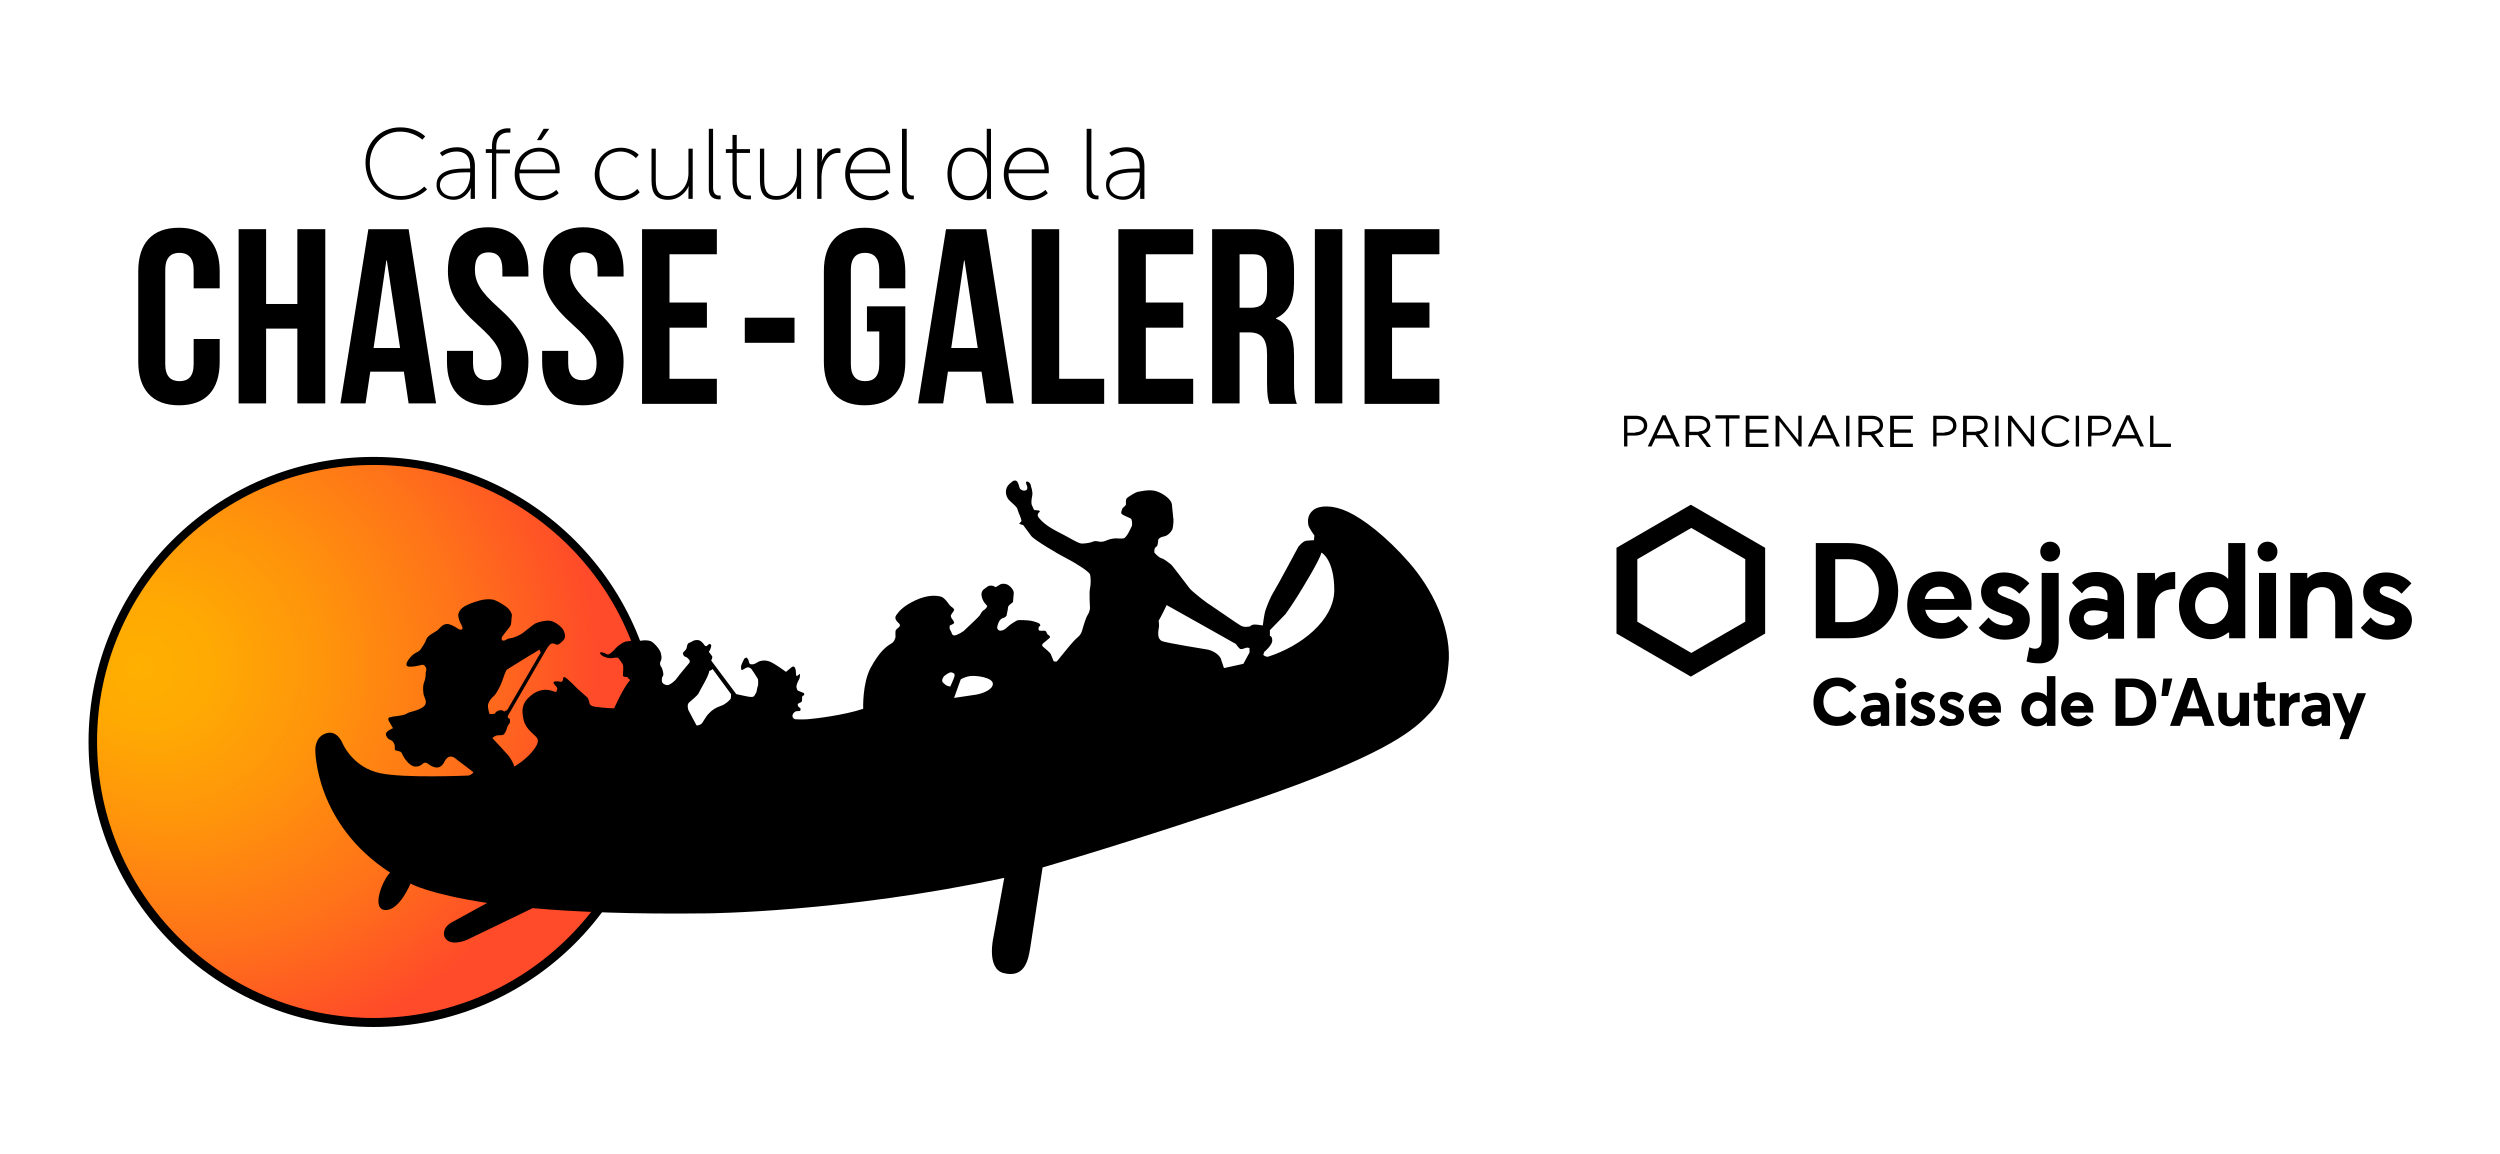 <?xml version="1.0" encoding="utf-8"?>
<!-- Generator: Adobe Illustrator 25.2.0, SVG Export Plug-In . SVG Version: 6.00 Build 0)  -->
<svg version="1.1" id="Calque_1" xmlns="http://www.w3.org/2000/svg" xmlns:xlink="http://www.w3.org/1999/xlink" x="0px" y="0px"
	 viewBox="0 0 528 243.8" style="enable-background:new 0 0 528 243.8;" xml:space="preserve">
<style type="text/css">
	.st0{fill:url(#SVGID_1_);}
	.st1{fill:none;}
</style>
<g>
	<g>
		<radialGradient id="SVGID_1_" cx="43.848" cy="140.721" r="81.988" fx="29.059" fy="140.903" gradientUnits="userSpaceOnUse">
			<stop  offset="0" style="stop-color:#FFB000"/>
			<stop  offset="0.165" style="stop-color:#FFA903"/>
			<stop  offset="0.411" style="stop-color:#FF940B"/>
			<stop  offset="0.708" style="stop-color:#FF7319"/>
			<stop  offset="1" style="stop-color:#FF4B29"/>
		</radialGradient>
		<path class="st0" d="M126.4,192c0-0.1,0.3,0,0.4,0c7.3-9.9,11.7-22.1,11.7-35.4c0-32.9-26.6-59.5-59.5-59.5
			c-32.9,0-59.5,26.6-59.5,59.5s26.6,59.5,59.5,59.5c18,0,34.1-8,45-20.6C123.5,194.1,126.3,192.7,126.4,192z"/>
		<path d="M78.9,216.9c-33.2,0-60.2-27-60.2-60.2s27-60.2,60.2-60.2s60.2,27,60.2,60.2S112.1,216.9,78.9,216.9z M78.9,98.2
			c-32.2,0-58.4,26.2-58.4,58.4S46.7,215,78.9,215s58.4-26.2,58.4-58.4S111.1,98.2,78.9,98.2z"/>
		<path class="st1" d="M204.8,142.8c-1.1,0.2-1.9,0.7-1.9,0.7l-1.4,3.9c0,0,3.4-0.6,4.7-0.7c1.2-0.2,3.5-1,3.4-2.3
			C209.6,143,205.9,142.6,204.8,142.8z"/>
		<path class="st1" d="M263.3,136.8c-0.2,0.1-0.8,0.3-1.2,0.3c-0.4,0-0.9-1-1.1-1.1c-0.2-0.2-14.6-8.2-14.6-8.2s-1.4,2.8-1.7,3.3
			c0,0,0.1,0.9,0,1.7c-0.2,0.7-0.4,2.1,0.7,2.6c1,0.5,9.7,1.8,9.7,1.8s1.9,0.4,2.7,1.8l0.7,2.1l4.1-0.9l1.3-2.4l0-0.9
			C263.8,136.9,263.4,136.7,263.3,136.8z"/>
		<path class="st1" d="M147.1,153.3c0.3,0,0.6,0,1-0.3c0.4-0.3,0.8-1.4,1.6-2.2c0.8-0.8,1.6-1.3,2.5-1.6c0.9-0.3,2-1.3,2.1-1.5
			c0.1-0.2,0.1-1,0.1-1l-3.9-5.3c-0.4,0.4-0.7,0.4-0.7,0.4c-0.1,1.1-2,4.1-2.2,4.6c-0.2,0.5-1.6,1.6-2.1,2.1
			c-0.5,0.5-0.1,1.6-0.1,1.6L147.1,153.3z"/>
		<path class="st1" d="M279,116.5c-0.5,1.8-3.7,7-5,9.1c-1.3,2.1-2.6,3.9-2.6,3.9l-3.3,3.4l0,1.2c0,0,0.5,0,0.5,1
			c0,1.1-1.7,2.4-1.7,2.4l-0.2,0.6c0.5,0.6,1,0.4,1,0.4c7-2.3,14-7.6,14-14.2S279,116.5,279,116.5z"/>
		<path class="st1" d="M200.9,142.1c-0.3-0.1-1.3,0.6-1.5,0.8c-0.2,0.2-0.7,0.9-0.2,1.4c0.5,0.4,0.7,0.7,1.4,0.9
			c0,0,0.7-1.5,0.9-2.2C201.7,142.2,201.3,142.2,200.9,142.1z"/>
		<g>
			<path d="M297.6,118.8c-4.9-5.6-9.7-9.2-12.9-10.7s-6-1.4-7.3-0.4s-1.2,2.4-1.1,3.1c0.1,0.7,1.3,2.3,1.3,2.3l-0.1,1
				c0,0-0.8,0-1.6,0.1s-1.7,1.3-1.7,1.3s-4.6,8.6-5.2,9.5c-0.6,0.9-1.4,2.9-1.7,3.8c-0.3,0.8-0.6,3.3-0.6,3.3s-1.2-0.2-1.7-0.2
				s-0.8,0.2-0.9,0.3c-0.1,0.2-0.4,0.1-0.9,0.2c-0.5,0-0.9-0.1-1.2-0.3c-0.3-0.1-6-4.1-6.5-4.4c-0.6-0.3-3.9-2.9-4.3-3.5
				c-0.5-0.6-3.6-4.8-3.9-5s-1.3-1.1-2-1.3c-0.7-0.2-1.5-1.2-1.5-1.2s0-0.1,0-0.5c0-0.4,0.3-0.7,0.5-0.8s0.3-1,0.3-1.3
				c0-0.3,0.5-0.7,1.2-0.8c0.8-0.1,1.6-1,1.8-1.5s0.3-2.2,0.2-2.3c0-0.1-0.2-2.1-0.3-3c-0.1-0.9-1.5-2.1-3.1-2.7
				c-1.6-0.6-4,0.1-4.2,0.1s-1.9,1-2.2,1.3c-0.3,0.4-0.2,1-0.2,1.3c0,0.3-0.5,0.6-0.7,0.8c-0.1,0.2-0.3,0.7-0.3,1
				c0,0.3,0.5,0.5,0.5,0.5s1.2,0.6,1.5,0.7s0.4,1.3,0.2,1.7c-0.2,0.4-0.6,1.2-0.6,1.2s-0.6,1.2-1.1,1.3c-0.5,0.1-1,0-1.6,0
				c-0.6,0-1.5,0.2-1.9,0.4c-0.4,0.2-1.1,0.4-1.6,0.3c-0.5-0.1-1-0.2-1.4,0c-0.4,0.2-1.5,0.4-2.3,0.4s-2.5-1.2-5.5-2.7
				c-2.9-1.5-3.8-3-3.8-3.1c-0.1-0.1,0-0.7,0.3-0.8c0.2-0.1,0.1-0.4-0.2-0.4s-0.9-0.1-0.9-0.1s-0.4-0.8-0.5-1.1s-0.1-1,0.1-1.9
				c0.2-0.9-0.3-2-0.3-2.2c0-0.3-0.4-0.8-0.8-0.8s-0.1,0.7,0,0.9c0.1,0.3,0.2,0.9-0.4,1s-0.8-0.2-1-0.3s-0.3-1-0.6-1.5
				c-0.3-0.5-0.9-0.3-1.1-0.1s-1.1,0.7-1.3,1.7c-0.2,0.9,0.2,1.9,0.8,2.4c0.6,0.5,1.4,1.3,1.5,1.5s0.4,1.3,0.6,1.6
				c0.1,0.3,0.4,1,0.3,1.2c-0.1,0.2-0.5,0.4-0.4,0.5c0,0.1,0.8,0.3,0.8,0.3s1.1,1.5,1.7,2.3s5.6,3.8,7.4,4.7s4.8,2.8,5,3.4
				s0.2,2.2,0,3c-0.2,0.8,0,3.9,0,4.1c0,0.2-0.1,0.9-0.5,1.5c-0.4,0.6-1,2.7-1,2.7c-0.1,0.3-0.2,1.3-1.1,2c-0.9,0.7-3.1,3.5-3.1,3.5
				l-1.3,1.6c0,0-0.6,0.1-0.7-0.1c-0.1-0.2-0.4-1.1-0.6-1.5c-0.2-0.3-1.1-1.1-1.6-1.5c-0.5-0.4,0.1-0.8,0.1-0.8s1.1-0.9,1.3-1.1
				c0.2-0.2-0.1-0.5-0.3-0.6c-0.2-0.1-0.3-0.3-0.4-0.6c-0.1-0.3-0.5-0.3-0.6-0.3c-0.1,0-0.9,0.1-1-0.1c-0.1-0.1-0.1-0.7,0.1-0.8
				s0.3-0.2,0.1-0.5c-0.2-0.3-1.4-0.6-1.9-0.7c-0.5-0.1-2.5-0.2-2.8-0.1s-1.6,0.9-2.1,1.4c-0.5,0.5-1,0.8-1.5,0.8
				c-0.5,0-0.7-0.4-0.7-0.7c0-0.2,0.3-1.2,0.5-1.4c0.1-0.2,0.6-0.6,0.8-0.6s0.6-0.3,0.7-0.5c0-0.3,0.3-1.3,0.3-1.8
				c0.1-0.4,0.9-0.9,1-1c0.1-0.1,0.1-1.2,0.2-1.9s-0.9-1.7-1.5-1.9c-0.6-0.2-1.1-0.1-1.3,0s-0.8,0.5-1,0.6c-0.2,0-0.4-0.3-0.8-0.3
				c-0.4-0.1-0.9,0.1-1.1,0.3c-0.2,0.2-1,0.5-1.1,1.3c-0.1,0.8,0.4,1.8,0.7,2.1c0.3,0.3,0.5,0.6,0.5,0.6c0,0.2-0.4,0.7-0.8,0.9
				c-0.3,0.2-0.5,0.6-0.8,1.1c-0.4,0.5-3,2.9-3.2,3.1c-0.1,0.2-1.6,1.1-2.1,1.1c-0.5,0-0.6-0.4-0.6-0.5s-0.3-0.6-0.4-0.8
				c-0.1-0.2,0-0.8,0-0.8s0.8-0.3,0.9-0.5s-0.4-0.9-0.5-1c-0.1-0.1-0.3-0.6-0.1-0.8c0.2-0.3,0.5-0.7,0.6-0.9
				c0.1-0.2-0.3-0.6-0.5-0.7s-0.6-0.6-0.6-0.6s-0.9-1.4-1.7-1.6c-0.8-0.2-2.6-0.5-5.4,0.8c-2.7,1.3-3.4,2.3-4,3.1s0.3,1.5,0.6,1.8
				s0.1,0.6,0,0.7c-0.1,0.2-0.6,0.4-0.7,0.7c-0.2,0.3,0,1.4-0.1,1.6c-0.1,0.1-0.1,0.8-1,1.3c-1,0.6-2.4,1.7-4.2,5
				c-1.8,3.3-1.6,8.7-1.6,8.7c-4.2,1.4-10.4,2.1-11.7,2.2c-1.3,0.1-2.7,0-2.7,0c-0.8-0.3-0.6-1.1-0.1-1.5s1-0.1,1.2-0.3
				c0.1-0.2,0.2-0.5-0.2-0.7c-0.4-0.2-0.4-0.8-0.2-0.8c0.1-0.1,0.7-0.3,0.7-0.4c0.1-0.1,0.1-0.8,0.1-1s0.2-0.2,0.4-0.4
				c0.1-0.1,0-0.4,0-0.4s-0.9-0.4-1.2-0.5c-0.3-0.1-0.3-0.5-0.4-0.8c0-0.3,0.1-0.8,0.5-1.5c0.4-0.7,0.2-1.3,0.2-1.3
				s-0.4,0.4-0.6,0.5c-0.2,0-0.2-0.7-0.2-0.7s0-0.9-0.3-1.2c-0.3-0.3-0.6,0-0.6,0l-1.2,1c0,0-2.4-1.8-3.5-2.2s-2.1-0.1-2.4,0.1
				c-0.3,0.2-0.9,0.6-1.4,0.5c-0.5,0-0.5-0.4-0.6-0.8c-0.1-0.3-0.3-0.5-0.4-0.6s-0.5,0.2-0.5,0.2s-0.7,1.3-0.7,1.7
				c0,0.4,0,0.7,0.2,0.7s0.5-0.3,1-0.5c0.5-0.2,0.9,0.2,1,0.3s1.2,1.8,1.3,2c0.2,0.2,0.1,1.2,0.1,1.4c-0.1,0.2-0.3,1.1-0.3,1.3
				s-0.3,0.6-0.4,0.8c-0.1,0.2-0.2,0.4-0.7,0.4c-0.5,0-1.3-0.2-1.8-0.3c-0.5-0.1-1.4-0.3-1.4-0.3l-5.3-7.1c0.2-0.4,0.3-0.7,0.2-0.9
				c-0.1-0.2-0.7-0.9-0.7-0.9c0.2-0.3,0.4-0.7,0.5-1.2s-0.4-0.5-0.4-0.5s-0.3,0.2-0.5,0.4s-0.5-0.1-0.5-0.1s-0.4-0.7-1-1
				c-0.6-0.3-1.4,0-1.5,0.1c-0.1,0.1-0.4,0.2-0.8,0.4c-0.4,0.1-0.4,0.8-0.5,1.1c-0.1,0.4-0.5,0.6-0.7,0.9s0.1,0.8,0.4,0.9
				c0.3,0.1,0.5,0.2,0.8,0.6c0.4,0.4,0,0.8,0,0.8s-2.2,2.6-2.6,3.2c-0.4,0.6-1.5,1.4-1.9,1.4c-0.4,0-0.9-0.2-1.1-0.5
				c-0.2-0.3-0.1-0.8-0.1-1c0-0.2,0.2-0.3,0.3-0.7c0-0.4-0.2-1.4-0.5-1.7c-0.2-0.3-0.3-0.8-0.1-1.1c0.2-0.4,0.3-0.8,0.1-1.6
				c-0.1-0.9-1.6-2.5-2.2-2.7c-0.6-0.2-1.4-0.2-1.9-0.1c-0.5,0.1-1.8,0-1.8,0l-1.6,0.2c-0.9,0.3-2.1,1.3-2.4,1.8
				c-0.4,0.4-0.9,0.8-1.2,0.9c-0.4,0.1-0.7-0.3-1.2-0.4c-0.6-0.1-0.6,0.1-0.6,0.1c0.2,0.8,1.9,1.2,2.5,1.1c0.6-0.1,1.2-0.2,1.4,0
				c0.1,0.2,1,1.2,1,1.6c0.1,0.5-0.1,2,0,2.2s0.9,0.2,0.9,0.2c0.2,0.4,0.6,0.6,0.6,0.6c-1.4,1.5-3.4,6-3.4,6c-1.4,0-4-0.3-4.4-0.4
				c-0.4-0.1-0.8-0.4-0.8-0.7c-0.1-0.3-0.2-0.8-0.3-1c-0.1-0.2-2.1-1.9-2.1-1.9s-2.5-2.6-2.9-2.6c-0.4,0-0.2,0.5-0.4,0.8
				s-0.4,0.2-1,0.1c-0.6,0-0.9,0-0.9,0.3c0,0.3,0.8,0.9,0.8,1.2c0,0.2-0.2,0.7-0.2,0.7c-0.3,0.1-0.5-0.1-1.3-0.3s-2.5-0.3-4.2,1.2
				c-1.8,1.5-1.9,3-1.4,5.1c0.5,2.1,2.5,3.1,2.9,3.9c0.4,0.8-0.6,2.1-0.6,2.1c-1.6,2.3-4.3,3.8-4.3,3.8c-0.1-0.6-0.8-1.8-1.2-2.3
				c-0.4-0.5-3.4-3.7-3.4-3.7c0.1-0.2,0.7-0.6,1.1-0.6c0.5,0,1.1,0,1.3-0.2s0.4-0.6,0.5-0.8s0.2-0.8,0.4-1.1s0.4-0.5,0.4-0.7
				s0.1-0.8-0.3-0.8c-0.3-0.1-0.1-0.6-0.1-0.6l8-13.8c0.5-0.9,1-1.3,1-1.3c0.3-0.2,0.8-0.1,1.1,0.1c0.4,0.2,0.8-0.1,1.4-0.7
				c0.7-0.6,0.6-1.3,0.3-2.1s-1.9-2.1-3-2.2s-2.5,0.3-3.1,0.6c-0.5,0.3-2.2,1.7-2.6,2s-1.7,1-2.6,1.1c-0.9,0.1-0.9,0.5-1.5,0.5
				c-0.5,0-0.4-0.7-0.2-0.9s0.7-1,0.9-1.2s0.8-0.9,0.9-1.3s0.1-1.3,0.2-1.8c0.1-0.5-0.5-1.5-1.4-2.1c-0.9-0.6-2-1.3-2.8-1.4
				c-0.8-0.1-1.8,0-2.5,0.2s-1.8,0.5-3,1.1c-1.2,0.6-1.5,1.4-1.6,1.8c-0.1,0.4,0.2,1.5,0.5,2c0.3,0.5,0.5,1,0.3,1.2
				c-0.2,0.2-0.7,0-0.7,0s-1.4-1-2.3-1.1c-0.9-0.1-1.5,0.6-1.8,0.9c-0.3,0.4-0.8,0.7-1.5,1.1c-0.7,0.4-1.2,0.9-1.3,1.3
				c-0.1,0.4-0.7,1.4-1.2,2.1c-0.6,0.7-1.2,0.5-2.2,1.7c-1,1.2-1.1,2,0.1,1.9c1.2,0,2.3-0.4,2.5-0.4s0.4,0,0.7,0.5
				c0.3,0.5,0,1.1,0,1.1S90,143,89.6,144c-0.4,1-0.2,2.4-0.1,2.8c0.1,0.5,0.8,1.4,0.2,2.2c-0.6,0.8-2.7,1.3-3.1,1.4
				s-0.7,0.4-1.4,0.6s-2.3,0.3-2.9,0.5c-0.6,0.2-0.1,0.9-0.1,0.9l0.8,1.4c-0.3,0.1-1.5,0.7-1.5,1.2c0,0.5,0.4,1.1,1,1.3
				c0.6,0.2,0.7,0.8,0.8,0.9c0.1,0.1,0.1,1.2,0.1,1.2s0.5,0.2,1,0.3c0.5,0.1,0.6,0.7,0.6,0.7c0.9,1.7,2,2.5,2.7,2.5s1-0.1,1.6-0.6
				c0.5-0.5,1.1,0,1.1,0s0.9,0.8,1.9,0.8c1,0,1.5-1.1,1.5-1.1s0.5-1.1,1.2-1.2s1.2,0.4,1.2,0.4l3.8,2.9c-0.4,0.5-0.7,0.6-1.1,0.7
				c-0.5,0-13.3,0.6-18.6-0.5c-5.3-1.1-7.5-5.4-7.8-6s-1.3-3.2-3.7-2.4c-2.4,0.8-2.2,3.6-2.2,3.6s-0.1,15.5,15.8,25.8
				c-1.6,1.5-4.1,7.8-1,7.9c3,0.1,5.3-5.6,5.3-5.6s3.7,2.2,16.2,4.1l-7.5,4.1c-2.3,1.3-1.5,3.1-1.5,3.1c1.1,2.2,4.7,0.6,4.7,0.6
				l13.9-6.7c9.1,0.8,21,1.3,36.8,1.1c0,0,28.8-0.2,62.8-7.5l-2.3,12.6c0,0-1.5,6.5,2.1,7.5c4.6,1.2,5.3-2.9,5.7-5.4l2.6-16.9
				c0,0,19.1-5.5,45.2-14.4c26.1-9,32.5-14.1,35.6-17.2c3.1-3,4.6-5.6,5-12.5C306.2,132.1,302.5,124.4,297.6,118.8z M103.1,148.7
				c0.2-0.7,0.8-1.4,1.2-1.7s1.3-1.9,1.7-3s0.8-2.4,1.1-2.6c0.3-0.2,5.1-3.2,5.7-3.5c0.6-0.4,1.1-0.7,1.1-0.7l0.3,0.6l-7.1,12.2
				c0,0-0.5,0.1-0.6,0.3c0,0-0.3-0.4-0.9-0.3c-0.6,0.1-0.9,0.4-1,0.6c0,0,0,0.2-0.6,0.2c-0.6,0-0.6,0-0.6,0S102.9,149.4,103.1,148.7
				z M154.3,147.6c-0.1,0.2-1.1,1.2-2.1,1.5c-0.9,0.3-1.8,0.8-2.5,1.6c-0.8,0.8-1.2,1.9-1.6,2.2c-0.4,0.3-0.7,0.3-1,0.3l-1.7-3.2
				c0,0-0.4-1.1,0.1-1.6s1.9-1.5,2.1-2.1c0.2-0.5,2.1-3.5,2.2-4.6c0,0,0.4-0.1,0.7-0.4l3.9,5.3C154.4,146.6,154.4,147.5,154.3,147.6
				z M199.2,144.2c-0.5-0.4,0-1.2,0.2-1.4c0.2-0.2,1.2-0.9,1.5-0.8c0.3,0.1,0.8,0.1,0.7,0.8c-0.2,0.7-0.9,2.2-0.9,2.2
				C200,144.9,199.7,144.7,199.2,144.2z M206.2,146.7c-1.2,0.2-4.7,0.7-4.7,0.7l1.4-3.9c0,0,0.7-0.5,1.9-0.7
				c1.1-0.2,4.8,0.2,4.9,1.6C209.7,145.7,207.4,146.5,206.2,146.7z M262.6,140.2l-4.1,0.9l-0.7-2.1c-0.8-1.4-2.7-1.8-2.7-1.8
				s-8.7-1.4-9.7-1.8c-1-0.5-0.8-1.8-0.7-2.6c0.2-0.7,0-1.7,0-1.7c0.3-0.4,1.7-3.3,1.7-3.3s14.3,8,14.6,8.2c0.2,0.2,0.7,1.1,1.1,1.1
				s1-0.3,1.2-0.3c0.2-0.1,0.6,0.1,0.6,0.1l0,0.9L262.6,140.2z M267.8,138.7c0,0-0.5,0.1-1-0.4l0.2-0.6c0,0,1.7-1.4,1.7-2.4
				s-0.5-1-0.5-1l0-1.2l3.3-3.4c0,0,1.3-1.8,2.6-3.9c1.3-2.1,4.5-7.3,5-9.1c0,0,2.7,1.4,2.7,8C281.7,131.1,274.7,136.5,267.8,138.7z
				"/>
		</g>
		<g>
			<path d="M46.4,71.5v4.9c0,5.9-2.9,9.2-8.6,9.2c-5.7,0-8.6-3.4-8.6-9.2V57.3c0-5.9,2.9-9.2,8.6-9.2c5.7,0,8.6,3.4,8.6,9.2v3.6
				h-5.5v-3.9c0-2.6-1.2-3.6-3-3.6c-1.8,0-3,1-3,3.6v19.9c0,2.6,1.2,3.6,3,3.6c1.8,0,3-0.9,3-3.6v-5.3H46.4z"/>
			<path d="M56.2,85.2h-5.8V48.4h5.8v15.8h6.6V48.4h5.9v36.8h-5.9V69.4h-6.6V85.2z"/>
			<path d="M92.1,85.2h-5.8l-1-6.7h-7.1l-1,6.7h-5.3l5.9-36.8h8.5L92.1,85.2z M78.9,73.5h5.6L81.7,55h-0.1L78.9,73.5z"/>
			<path d="M103.1,48c5.6,0,8.5,3.4,8.5,9.2v1.2h-5.5v-1.5c0-2.6-1.1-3.6-2.9-3.6c-1.8,0-2.9,1-2.9,3.6c0,2.7,1.2,4.7,4.9,8
				c4.8,4.3,6.4,7.3,6.4,11.5c0,5.9-2.9,9.2-8.6,9.2s-8.6-3.4-8.6-9.2v-2.3h5.5v2.6c0,2.6,1.2,3.6,3,3.6c1.8,0,3-0.9,3-3.6
				c0-2.7-1.2-4.7-4.9-8c-4.8-4.3-6.4-7.3-6.4-11.5C94.6,51.4,97.5,48,103.1,48z"/>
			<path d="M123.2,48c5.6,0,8.5,3.4,8.5,9.2v1.2h-5.5v-1.5c0-2.6-1.1-3.6-2.9-3.6c-1.8,0-2.9,1-2.9,3.6c0,2.7,1.2,4.7,4.9,8
				c4.8,4.3,6.4,7.3,6.4,11.5c0,5.9-2.9,9.2-8.6,9.2c-5.7,0-8.6-3.4-8.6-9.2v-2.3h5.5v2.6c0,2.6,1.2,3.6,3,3.6c1.8,0,3-0.9,3-3.6
				c0-2.7-1.2-4.7-4.9-8c-4.8-4.3-6.4-7.3-6.4-11.5C114.7,51.4,117.6,48,123.2,48z"/>
			<g>
				<path d="M141.4,63.9h7.9v5.3h-7.9V80h10v5.3h-15.8V48.4h15.8v5.3h-10V63.9z"/>
			</g>
			<path d="M157.3,67.1h10.5v5.3h-10.5V67.1z"/>
			<path d="M183.1,64.7h8.1v11.7c0,5.9-2.9,9.2-8.6,9.2c-5.7,0-8.6-3.4-8.6-9.2V57.3c0-5.9,2.9-9.2,8.6-9.2c5.7,0,8.6,3.4,8.6,9.2
				v3.6h-5.5v-3.9c0-2.6-1.2-3.6-3-3.6c-1.8,0-3,1-3,3.6v19.9c0,2.6,1.2,3.6,3,3.6c1.8,0,3-0.9,3-3.6V70h-2.6V64.7z"/>
			<path d="M214.1,85.2h-5.8l-1-6.7h-7.1l-1,6.7h-5.3l5.9-36.8h8.5L214.1,85.2z M200.9,73.5h5.6L203.7,55h-0.1L200.9,73.5z"/>
			<path d="M217.9,48.4h5.8V80h9.5v5.3h-15.3V48.4z"/>
			<path d="M242,63.9h7.9v5.3H242V80h10v5.3h-15.8V48.4H252v5.3h-10V63.9z"/>
			<path d="M268.1,85.2c-0.3-0.9-0.5-1.5-0.5-4.5v-5.8c0-3.4-1.2-4.7-3.8-4.7h-2v15h-5.8V48.4h8.7c6,0,8.6,2.8,8.6,8.5v2.9
				c0,3.8-1.2,6.2-3.8,7.4v0.1c2.9,1.2,3.8,3.9,3.8,7.8v5.7c0,1.8,0.1,3.1,0.6,4.5H268.1z M261.8,53.7V65h2.3c2.2,0,3.5-0.9,3.5-3.9
				v-3.6c0-2.6-0.9-3.8-2.9-3.8H261.8z"/>
			<path d="M277.7,48.4h5.8v36.8h-5.8V48.4z"/>
			<path d="M294,63.9h7.9v5.3H294V80h10v5.3h-15.8V48.4H304v5.3h-10V63.9z"/>
		</g>
		<g>
			<path d="M84.5,26.9c3.5,0,5.3,1.9,5.3,1.9l-0.6,0.7c0,0-1.8-1.7-4.7-1.7c-3.6,0-6.4,2.9-6.4,6.7c0,3.9,2.8,6.9,6.5,6.9
				c3.2,0,5-2,5-2l0.6,0.6c0,0-2,2.2-5.6,2.2c-4.3,0-7.4-3.5-7.4-7.8C77.1,30.2,80.3,26.9,84.5,26.9z"/>
			<path d="M98.6,35.6h0.7v-0.4c0-2.4-1.2-3.2-2.9-3.2c-1.8,0-3,1-3,1l-0.5-0.7c0,0,1.3-1.2,3.6-1.2c2.4,0,3.8,1.4,3.8,4V42h-0.9
				v-1.4c0-0.6,0.1-1,0.1-1h0c0,0-1,2.6-3.7,2.6c-1.7,0-3.6-1-3.6-3.1C92.1,35.6,96.7,35.6,98.6,35.6z M95.7,41.5
				c2.3,0,3.6-2.4,3.6-4.5v-0.6h-0.7c-1.8,0-5.7,0-5.7,2.8C93,40.3,93.9,41.5,95.7,41.5z"/>
			<path d="M103.9,32.3h-1.3v-0.8h1.3V31c0-3.5,2.3-3.9,3.3-3.9c0.3,0,0.6,0,0.6,0V28c0,0-0.2,0-0.5,0c-0.8,0-2.5,0.3-2.5,3.1v0.5
				h2.9v0.8h-2.9V42h-0.9V32.3z"/>
			<path d="M113.9,31.2c2.9,0,4.3,2.3,4.3,4.8c0,0.2,0,0.6,0,0.6h-8.5c0,3.1,2.1,4.8,4.5,4.8c2,0,3.3-1.3,3.3-1.3l0.5,0.7
				c0,0-1.5,1.5-3.8,1.5c-3,0-5.5-2.2-5.5-5.5C108.7,33.2,111.2,31.2,113.9,31.2z M117.3,35.8c-0.1-2.6-1.7-3.8-3.4-3.8
				c-2,0-3.8,1.3-4.1,3.8H117.3z M114.8,27.2h1.2l-1.7,2.4h-0.9L114.8,27.2z"/>
			<path d="M131.1,31.2c2.5,0,3.8,1.5,3.8,1.5l-0.6,0.7c0,0-1.2-1.4-3.2-1.4c-2.5,0-4.5,1.8-4.5,4.7c0,2.8,2.1,4.7,4.5,4.7
				c2.3,0,3.5-1.5,3.5-1.5l0.5,0.7c0,0-1.4,1.7-4,1.7c-3,0-5.5-2.2-5.5-5.5C125.7,33.4,128.2,31.2,131.1,31.2z"/>
			<path d="M137.6,31.4h0.9v6.4c0,1.8,0.2,3.6,2.6,3.6c2.6,0,4.3-2.3,4.3-4.8v-5.2h0.9V42h-0.9v-1.9c0-0.5,0.1-0.9,0.1-0.9h0
				c-0.4,1-1.8,3-4.4,3c-2.6,0-3.5-1.4-3.5-4.1V31.4z"/>
			<path d="M149.7,27.2h0.9v12.4c0,1.5,0.8,1.7,1.3,1.7c0.2,0,0.3,0,0.3,0v0.8c0,0-0.2,0-0.4,0c-0.6,0-2.1-0.2-2.1-2.2V27.2z"/>
			<path d="M154.7,32.3h-1.4v-0.8h1.4v-3h0.9v3h2.8v0.8h-2.8v5.8c0,2.8,1.7,3.2,2.5,3.2c0.3,0,0.5,0,0.5,0v0.8c0,0-0.2,0-0.5,0
				c-1.1,0-3.4-0.4-3.4-3.9V32.3z"/>
			<path d="M160.5,31.4h0.9v6.4c0,1.8,0.2,3.6,2.6,3.6c2.6,0,4.3-2.3,4.3-4.8v-5.2h0.9V42h-0.9v-1.9c0-0.5,0.1-0.9,0.1-0.9h0
				c-0.4,1-1.8,3-4.4,3c-2.6,0-3.5-1.4-3.5-4.1V31.4z"/>
			<path d="M172.7,31.4h0.9v2c0,0.5-0.1,0.9-0.1,0.9h0c0.5-1.6,1.7-3,3.4-3c0.3,0,0.6,0.1,0.6,0.1v0.9c0,0-0.3,0-0.5,0
				c-1.7,0-2.7,1.4-3.2,3c-0.2,0.7-0.3,1.5-0.3,2.2V42h-0.9V31.4z"/>
			<path d="M183.7,31.2c2.9,0,4.3,2.3,4.3,4.8c0,0.2,0,0.6,0,0.6h-8.5c0,3.1,2.1,4.8,4.5,4.8c2,0,3.3-1.3,3.3-1.3l0.5,0.7
				c0,0-1.5,1.5-3.8,1.5c-3,0-5.5-2.2-5.5-5.5C178.5,33.2,181,31.2,183.7,31.2z M187.1,35.8c-0.1-2.6-1.7-3.8-3.4-3.8
				c-1.9,0-3.8,1.3-4.1,3.8H187.1z"/>
			<path d="M190.6,27.2h0.9v12.4c0,1.5,0.8,1.7,1.2,1.7c0.2,0,0.3,0,0.3,0v0.8c0,0-0.2,0-0.4,0c-0.6,0-2.1-0.2-2.1-2.2V27.2z"/>
			<path d="M204.8,31.2c2.7,0,3.7,2.4,3.7,2.4h0c0,0-0.1-0.4-0.1-0.9v-5.5h0.9V42h-0.9v-1.3c0-0.5,0.1-0.8,0.1-0.8h0
				c0,0-0.9,2.4-3.8,2.4c-2.8,0-4.6-2.3-4.6-5.6C200.1,33.4,202.1,31.2,204.8,31.2z M204.7,41.4c2,0,3.8-1.4,3.8-4.7
				c0-2.4-1.2-4.7-3.7-4.7c-2.1,0-3.8,1.7-3.8,4.7C201,39.6,202.6,41.4,204.7,41.4z"/>
			<path d="M217.2,31.2c2.9,0,4.3,2.3,4.3,4.8c0,0.2,0,0.6,0,0.6H213c0,3.1,2.1,4.8,4.5,4.8c2,0,3.3-1.3,3.3-1.3l0.5,0.7
				c0,0-1.5,1.5-3.8,1.5c-3,0-5.5-2.2-5.5-5.5C212,33.2,214.5,31.2,217.2,31.2z M220.6,35.8c-0.1-2.6-1.7-3.8-3.4-3.8
				c-1.9,0-3.8,1.3-4.1,3.8H220.6z"/>
			<path d="M229.6,27.2h0.9v12.4c0,1.5,0.8,1.7,1.2,1.7c0.2,0,0.3,0,0.3,0v0.8c0,0-0.2,0-0.4,0c-0.6,0-2.1-0.2-2.1-2.2V27.2z"/>
			<path d="M240,35.6h0.7v-0.4c0-2.4-1.2-3.2-2.9-3.2c-1.8,0-3,1-3,1l-0.5-0.7c0,0,1.3-1.2,3.6-1.2c2.4,0,3.8,1.4,3.8,4V42h-0.9
				v-1.4c0-0.6,0.1-1,0.1-1h0c0,0-1,2.6-3.7,2.6c-1.7,0-3.6-1-3.6-3.1C233.4,35.6,238.1,35.6,240,35.6z M237.1,41.5
				c2.3,0,3.6-2.4,3.6-4.5v-0.6H240c-1.8,0-5.7,0-5.7,2.8C234.4,40.3,235.3,41.5,237.1,41.5z"/>
		</g>
	</g>
	<g>
		<g>
			<g>
				<g>
					<path d="M390.4,114.7l-6.9,0v20.1h7c6.3,0,10.4-3.9,10.4-10C400.8,118.7,396.6,114.7,390.4,114.7z M390.2,131.4h-2.6v-13.3h2.8
						c3.7,0,6.4,2.8,6.4,6.7C396.7,128.7,394,131.4,390.2,131.4z"/>
				</g>
				<g>
					<path d="M341.4,115.7v18.1l15.7,9.1l15.7-9.1v-18.1l-15.7-9.1L341.4,115.7z M368.6,118.1v13.2l-11.4,6.6l-11.4-6.6v-13.2
						l11.4-6.6L368.6,118.1z"/>
				</g>
				<g>
					<path d="M481,116.5c0,1.2-0.9,2.1-2.1,2.1c-1.2,0-2.1-0.9-2.1-2.1c0-1.2,0.9-2.1,2.1-2.1C480.1,114.4,481,115.3,481,116.5z
						 M480.7,121h-3.6v13.8h3.6V121z"/>
				</g>
				<g>
					<path d="M423.9,126.3c-1.5-0.6-2-0.9-2-1.5c0-0.6,0.5-1,1.3-1c1.4,0,2.4,0.7,3.3,1.6l2.1-2.2c-1.3-1.4-3.3-2.3-5.3-2.3
						c-2.9,0-4.9,1.7-4.9,4.1c0,2.8,2.1,3.8,4.2,4.5c0.2,0.1,0.5,0.2,0.7,0.2c1.2,0.4,1.8,0.6,1.8,1.3c0,0.4-0.2,1.1-1.7,1.1
						c-1.4,0-2.7-0.7-3.4-1.7l-2.1,2.2c1.5,1.7,3.3,2.5,5.5,2.5c3.3,0,5.3-1.6,5.3-4.2C428.7,128.3,426.9,127.4,423.9,126.3z"/>
				</g>
				<g>
					<path d="M504.6,126.3c-1.5-0.6-2-0.9-2-1.5c0-0.6,0.5-1,1.3-1c1.4,0,2.4,0.7,3.3,1.6l2.1-2.2c-1.3-1.4-3.3-2.3-5.3-2.3
						c-2.9,0-4.9,1.7-4.9,4.1c0,2.8,2.1,3.8,4.2,4.5c0.2,0.1,0.5,0.2,0.7,0.2c1.2,0.4,1.8,0.6,1.8,1.3c0,0.4-0.2,1.1-1.7,1.1
						c-1.4,0-2.7-0.7-3.4-1.7l-2.1,2.2c1.5,1.7,3.3,2.5,5.5,2.5c3.3,0,5.3-1.6,5.3-4.2C509.3,128.3,507.5,127.4,504.6,126.3z"/>
				</g>
				<g>
					<path d="M435.1,116.5c0,1.2-0.9,2.1-2.1,2.1c-1.2,0-2.1-0.9-2.1-2.1c0-1.2,0.9-2.1,2.1-2.1
						C434.1,114.4,435.1,115.3,435.1,116.5z M430.8,140.1c2.4,0,4-1.6,4-4.9V121h-3.6v14.1c0,1.3-0.5,1.9-1.4,1.9
						c-0.4,0-0.8-0.1-1.2-0.3l-0.6,3C428.9,140,429.6,140.1,430.8,140.1L430.8,140.1z"/>
				</g>
				<g>
					<path d="M446.5,121.8c-1-0.6-2.3-1-3.7-1c-2.3,0-4.1,0.8-5.2,2.3c0.2,0.3,1.8,1.9,2.1,2.2c0.6-0.8,1.1-1.2,1.9-1.4
						c0.3-0.1,0.6-0.1,1-0.1c0.4,0,0.9,0.1,1.2,0.2c0.9,0.4,1.3,1.1,1.3,1.9v0.9c-0.1,0-1.2-0.5-3-0.5c-2.9,0-5.1,1.9-5.1,4.5
						c0,2.5,1.9,4.3,4.5,4.3c1.6,0,2.6-0.7,3.5-1.4h0.2v1.2h3.4v-9C448.5,124,447.8,122.6,446.5,121.8z M445.1,130.3
						c0,0.7-1.5,1.8-3.2,1.8c-1.1,0-1.8-0.7-1.8-1.6c0-0.6,0.3-1.6,2.2-1.6c1.4,0,2.8,0.4,2.8,0.4V130.3z"/>
				</g>
				<g>
					<path d="M455.2,122.6L455.2,122.6l-0.1-1.6h-3.7v13.8h3.7l0-6.2c0-2.5,1.2-4.2,4.3-4.2v-3.6C457.5,120.8,456,121.4,455.2,122.6
						z"/>
				</g>
				<g>
					<path d="M470.6,133.6h0.2v1.2h3.4v-20.1h-3.6v7.5h-0.1c-0.7-0.9-2.4-1.4-3.6-1.4c-4.4,0-6.7,3.7-6.7,7.1c0,2.6,1.1,4.3,2.1,5.2
						c1.2,1.2,2.9,1.9,4.6,1.9C467.7,135,469,134.8,470.6,133.6z M467.1,131.8c-2,0-3.5-1.7-3.5-3.9c0-2.2,1.5-3.9,3.5-3.9
						c2.2,0,3.5,2,3.5,3.9C470.6,130,469,131.8,467.1,131.8z"/>
				</g>
				<g>
					<path d="M487.4,122.1h-0.1V121h-3.6v13.8h3.6v-7.2c0-3.2,2-3.6,3.1-3.6c2.1,0,2.8,1.7,2.8,3.3v7.5h3.6v-7.4
						c0-4.1-2.2-6.6-5.9-6.6C488.4,120.8,487.4,122.1,487.4,122.1z"/>
				</g>
				<g>
					<path d="M416.4,127.7c0-4.1-2.8-7-6.8-7c-4,0-6.8,3-6.8,7.1c0,4.2,2.9,7.1,7.1,7.1c2.4,0,4.6-0.9,5.8-2.5
						c-0.3-0.3-1.9-2-2.1-2.3c-0.7,0.8-1.9,1.5-3.4,1.5c-1.8,0-3.2-1-3.6-2.8h9.8C416.3,128.8,416.4,128.2,416.4,127.7z
						 M406.5,126.5c0.4-1.7,1.6-2.6,3.2-2.6c1.6,0,2.7,0.9,3.1,2.6H406.5z"/>
				</g>
			</g>
			<g>
				<g>
					<path d="M383,148.3c0-2.9,1.8-5.2,5.1-5.2c1.4,0,2.9,0.6,4,1.9l-1.5,1.2c-0.6-0.7-1.5-1.3-2.5-1.3c-1.7,0-3,1.3-3,3.3
						c0,1.9,1.2,3.2,3,3.2c1,0,2-0.5,2.5-1.3l1.5,1.3c-0.9,1.1-2.2,1.9-4,1.9C385.4,153.4,383,151.7,383,148.3z"/>
				</g>
				<g>
					<path d="M399,149.2v4.1h-1.7l-0.1-0.6h0c-0.5,0.4-1.1,0.7-1.9,0.7c-1.6,0-2.3-0.9-2.3-2.2c0-1.4,0.9-2.2,2.8-2.3h1.4
						c-0.1-0.8-0.5-1.1-1.2-1.1c-0.6,0-1.3,0.2-1.9,0.5l-0.6-1.4c0.5-0.2,1.5-0.6,2.7-0.6C397.9,146.3,399,147.1,399,149.2z
						 M397.2,151.1v-0.8l-1.2,0c-0.7,0-1.1,0.3-1.1,0.8c0,0.5,0.3,0.8,0.9,0.8C396.7,151.9,397.2,151.4,397.2,151.1z"/>
				</g>
				<g>
					<path d="M400.3,144.3c0-0.6,0.5-1.1,1.1-1.1c0.6,0,1.2,0.5,1.2,1.1c0,0.6-0.5,1.1-1.2,1.1C400.8,145.4,400.3,144.9,400.3,144.3
						z M400.5,146.4h1.9v6.9h-1.9V146.4z"/>
				</g>
				<g>
					<path d="M403.4,152.4l0.9-1.3c0.6,0.5,1.2,0.8,1.9,0.8c0.5,0,0.8-0.2,0.8-0.6c0-0.3-0.4-0.5-1.3-0.8c-1.1-0.4-2.1-0.9-2.1-2.3
						c0-1.2,1.1-2.1,2.5-2.1c1,0,1.7,0.3,2.5,0.9l-0.9,1.4c-0.5-0.5-1.1-0.7-1.7-0.7c-0.3,0-0.7,0.2-0.7,0.5c0,0.3,0.4,0.5,1,0.7
						c1.5,0.6,2.4,0.9,2.4,2.2c0,1.2-0.9,2.2-2.7,2.2C405.1,153.5,404.2,153.1,403.4,152.4z"/>
				</g>
				<g>
					<path d="M409.5,152.4l0.9-1.3c0.6,0.5,1.2,0.8,1.9,0.8c0.5,0,0.8-0.2,0.8-0.6c0-0.3-0.4-0.5-1.3-0.8c-1.1-0.4-2.1-0.9-2.1-2.3
						c0-1.2,1.1-2.1,2.5-2.1c1,0,1.7,0.3,2.5,0.9l-0.9,1.4c-0.5-0.5-1.1-0.7-1.7-0.7c-0.3,0-0.7,0.2-0.7,0.5c0,0.3,0.4,0.5,1,0.7
						c1.5,0.6,2.4,0.9,2.4,2.2c0,1.2-0.9,2.2-2.7,2.2C411.2,153.5,410.3,153.1,409.5,152.4z"/>
				</g>
				<g>
					<path d="M422.6,150.5h-4.9c0.2,0.8,0.9,1.3,1.8,1.3c0.7,0,1.3-0.3,1.7-0.8l1.2,1.1c-0.6,0.8-1.6,1.3-3,1.3
						c-2,0-3.6-1.4-3.6-3.6c0-2.1,1.5-3.6,3.4-3.6c2,0,3.4,1.5,3.4,3.5C422.6,150,422.6,150.4,422.6,150.5z M417.7,149.1h3
						c-0.2-0.7-0.7-1.2-1.5-1.2C418.5,147.9,417.9,148.3,417.7,149.1z"/>
				</g>
				<g>
					<path d="M434.1,142.9v10.4h-1.8v-0.8h0c-0.5,0.6-1.2,0.9-2.1,0.9c-1.9,0-3.3-1.4-3.3-3.6c0-2.1,1.4-3.6,3.3-3.6
						c0.8,0,1.6,0.3,2.1,0.9h0v-4.3H434.1z M432.3,149.9c0-1.1-0.8-1.9-1.8-1.9c-1,0-1.8,0.8-1.8,1.9c0,1.1,0.7,1.9,1.8,1.9
						C431.5,151.8,432.3,151,432.3,149.9z"/>
				</g>
				<g>
					<path d="M442.1,150.5h-4.9c0.2,0.8,0.9,1.3,1.8,1.3c0.7,0,1.3-0.3,1.7-0.8l1.2,1.1c-0.6,0.8-1.6,1.3-3,1.3
						c-2,0-3.6-1.4-3.6-3.6c0-2.1,1.5-3.6,3.4-3.6c2,0,3.4,1.5,3.4,3.5C442.1,150,442.1,150.4,442.1,150.5z M437.2,149.1h3
						c-0.2-0.7-0.7-1.2-1.5-1.2C438,147.9,437.5,148.3,437.2,149.1z"/>
				</g>
				<g>
					<path d="M446.9,143.3h3.3c3.2,0,5.2,2.1,5.2,5c0,3-2,5-5.2,5h-3.4V143.3z M450.2,151.6c2,0,3.2-1.4,3.2-3.2
						c0-1.9-1.3-3.3-3.1-3.3h-1.4v6.5H450.2z"/>
				</g>
				<g>
					<path d="M456.9,143.3h1.9l-0.9,3.7h-1.4L456.9,143.3z"/>
				</g>
				<g>
					<path d="M465,151.3h-3.9l-0.7,2h-2.1l3.7-10.1h1.9l3.8,10.1h-2.1L465,151.3z M464.5,149.6l-1.3-4h0l-1.3,4H464.5z"/>
				</g>
				<g>
					<path d="M475,146.4v6.9h-1.9v-0.9h0c-0.5,0.6-1.3,1-2.1,1c-1.5,0-2.5-0.8-2.5-2.9v-4.2h1.8v3.7c0,1.3,0.4,1.7,1.2,1.7
						c0.8,0,1.5-0.7,1.5-2v-3.4H475z"/>
				</g>
				<g>
					<path d="M476.8,151.2V148h-0.8v-1.5h0.8v-2.3l1.8-0.2v2.5h1.9v1.5h-1.9v2.9c0,0.6,0.2,0.9,0.6,0.9c0.2,0,0.6-0.1,0.9-0.2
						l0.5,1.5c-0.5,0.2-0.9,0.4-1.8,0.4C477.5,153.5,476.8,152.7,476.8,151.2z"/>
				</g>
				<g>
					<path d="M485.7,146.3v2c-0.2,0-0.4,0-0.5,0c-1.1,0-1.8,0.8-1.8,1.8v3.2h-1.9v-6.9h1.9v1h0c0.5-0.7,1.3-1.1,2.1-1.1
						C485.6,146.3,485.6,146.3,485.7,146.3z"/>
				</g>
				<g>
					<path d="M492.1,149.2v4.1h-1.7l-0.1-0.6h0c-0.5,0.4-1.1,0.7-1.9,0.7c-1.6,0-2.3-0.9-2.3-2.2c0-1.4,0.9-2.2,2.8-2.3h1.4
						c-0.1-0.8-0.5-1.1-1.2-1.1c-0.6,0-1.3,0.2-1.9,0.5l-0.6-1.4c0.5-0.2,1.5-0.6,2.7-0.6C491,146.3,492.1,147.1,492.1,149.2z
						 M490.3,151.1v-0.8l-1.2,0c-0.7,0-1.1,0.3-1.1,0.8c0,0.5,0.3,0.8,0.9,0.8C489.8,151.9,490.3,151.4,490.3,151.1z"/>
				</g>
				<g>
					<path d="M499.7,146.4l-3.7,9.7h-1.9l1.2-3.2l-2.7-6.5h1.9l1.7,4.3h0l1.6-4.3H499.7z"/>
				</g>
			</g>
		</g>
		<g>
			<g>
				<path d="M343.1,87.8h2.4c1.5,0,2.4,0.8,2.4,2.1v0c0,1.4-1.2,2.1-2.6,2.1h-1.6v2.3h-0.7V87.8z M345.4,91.3c1.1,0,1.8-0.6,1.8-1.4
					v0c0-0.9-0.7-1.4-1.8-1.4h-1.7v2.9H345.4z"/>
			</g>
			<g>
				<path d="M351.1,87.7h0.7l3,6.6h-0.8l-0.8-1.7h-3.6l-0.8,1.7h-0.8L351.1,87.7z M352.9,91.9l-1.5-3.3l-1.5,3.3H352.9z"/>
			</g>
			<g>
				<path d="M356,87.8h2.8c0.8,0,1.4,0.2,1.9,0.7c0.3,0.3,0.5,0.8,0.5,1.3v0c0,1.1-0.7,1.7-1.8,1.9l2,2.7h-0.9l-1.9-2.5h-1.9v2.5
					H356V87.8z M358.8,91.1c1,0,1.7-0.5,1.7-1.3v0c0-0.8-0.6-1.3-1.7-1.3h-2v2.7H358.8z"/>
			</g>
			<g>
				<path d="M364.5,88.4h-2.2v-0.7h5.1v0.7h-2.2v5.9h-0.7V88.4z"/>
			</g>
			<g>
				<path d="M368.8,87.8h4.7v0.7h-4v2.2h3.6v0.7h-3.6v2.3h4v0.7h-4.8V87.8z"/>
			</g>
			<g>
				<path d="M375,87.8h0.7l4.1,5.2v-5.2h0.7v6.5H380l-4.2-5.4v5.4H375V87.8z"/>
			</g>
			<g>
				<path d="M384.9,87.7h0.7l3,6.6h-0.8l-0.8-1.7h-3.6l-0.8,1.7h-0.8L384.9,87.7z M386.7,91.9l-1.5-3.3l-1.5,3.3H386.7z"/>
			</g>
			<g>
				<path d="M389.9,87.8h0.7v6.5h-0.7V87.8z"/>
			</g>
			<g>
				<path d="M392.5,87.8h2.8c0.8,0,1.4,0.2,1.9,0.7c0.3,0.3,0.5,0.8,0.5,1.3v0c0,1.1-0.7,1.7-1.8,1.9l2,2.7H397l-1.9-2.5h-1.9v2.5
					h-0.7V87.8z M395.3,91.1c1,0,1.7-0.5,1.7-1.3v0c0-0.8-0.6-1.3-1.7-1.3h-2v2.7H395.3z"/>
			</g>
			<g>
				<path d="M399.3,87.8h4.7v0.7h-4v2.2h3.6v0.7H400v2.3h4v0.7h-4.8V87.8z"/>
			</g>
			<g>
				<path d="M408.4,87.8h2.4c1.5,0,2.4,0.8,2.4,2.1v0c0,1.4-1.2,2.1-2.6,2.1h-1.6v2.3h-0.7V87.8z M410.7,91.3c1.1,0,1.8-0.6,1.8-1.4
					v0c0-0.9-0.7-1.4-1.8-1.4h-1.7v2.9H410.7z"/>
			</g>
			<g>
				<path d="M414.6,87.8h2.8c0.8,0,1.4,0.2,1.9,0.7c0.3,0.3,0.5,0.8,0.5,1.3v0c0,1.1-0.7,1.7-1.8,1.9l2,2.7h-0.9l-1.9-2.5h-1.9v2.5
					h-0.7V87.8z M417.4,91.1c1,0,1.7-0.5,1.7-1.3v0c0-0.8-0.6-1.3-1.7-1.3h-2v2.7H417.4z"/>
			</g>
			<g>
				<path d="M421.4,87.8h0.7v6.5h-0.7V87.8z"/>
			</g>
			<g>
				<path d="M424.1,87.8h0.7l4.1,5.2v-5.2h0.7v6.5H429l-4.2-5.4v5.4h-0.7V87.8z"/>
			</g>
			<g>
				<path d="M431.2,91.1L431.2,91.1c0-1.9,1.4-3.4,3.3-3.4c1.2,0,1.9,0.4,2.6,1l-0.5,0.5c-0.6-0.5-1.2-0.9-2.1-0.9
					c-1.4,0-2.5,1.2-2.5,2.7v0c0,1.5,1.1,2.7,2.5,2.7c0.9,0,1.5-0.3,2.1-0.9l0.5,0.5c-0.7,0.7-1.4,1.1-2.6,1.1
					C432.6,94.4,431.2,92.9,431.2,91.1z"/>
			</g>
			<g>
				<path d="M438.4,87.8h0.7v6.5h-0.7V87.8z"/>
			</g>
			<g>
				<path d="M441.1,87.8h2.4c1.5,0,2.4,0.8,2.4,2.1v0c0,1.4-1.2,2.1-2.6,2.1h-1.6v2.3h-0.7V87.8z M443.5,91.3c1.1,0,1.8-0.6,1.8-1.4
					v0c0-0.9-0.7-1.4-1.8-1.4h-1.7v2.9H443.5z"/>
			</g>
			<g>
				<path d="M449.1,87.7h0.7l3,6.6H452l-0.8-1.7h-3.6l-0.8,1.7h-0.8L449.1,87.7z M450.9,91.9l-1.5-3.3l-1.5,3.3H450.9z"/>
			</g>
			<g>
				<path d="M454.1,87.8h0.7v5.9h3.7v0.7h-4.4V87.8z"/>
			</g>
		</g>
	</g>
</g>
</svg>
